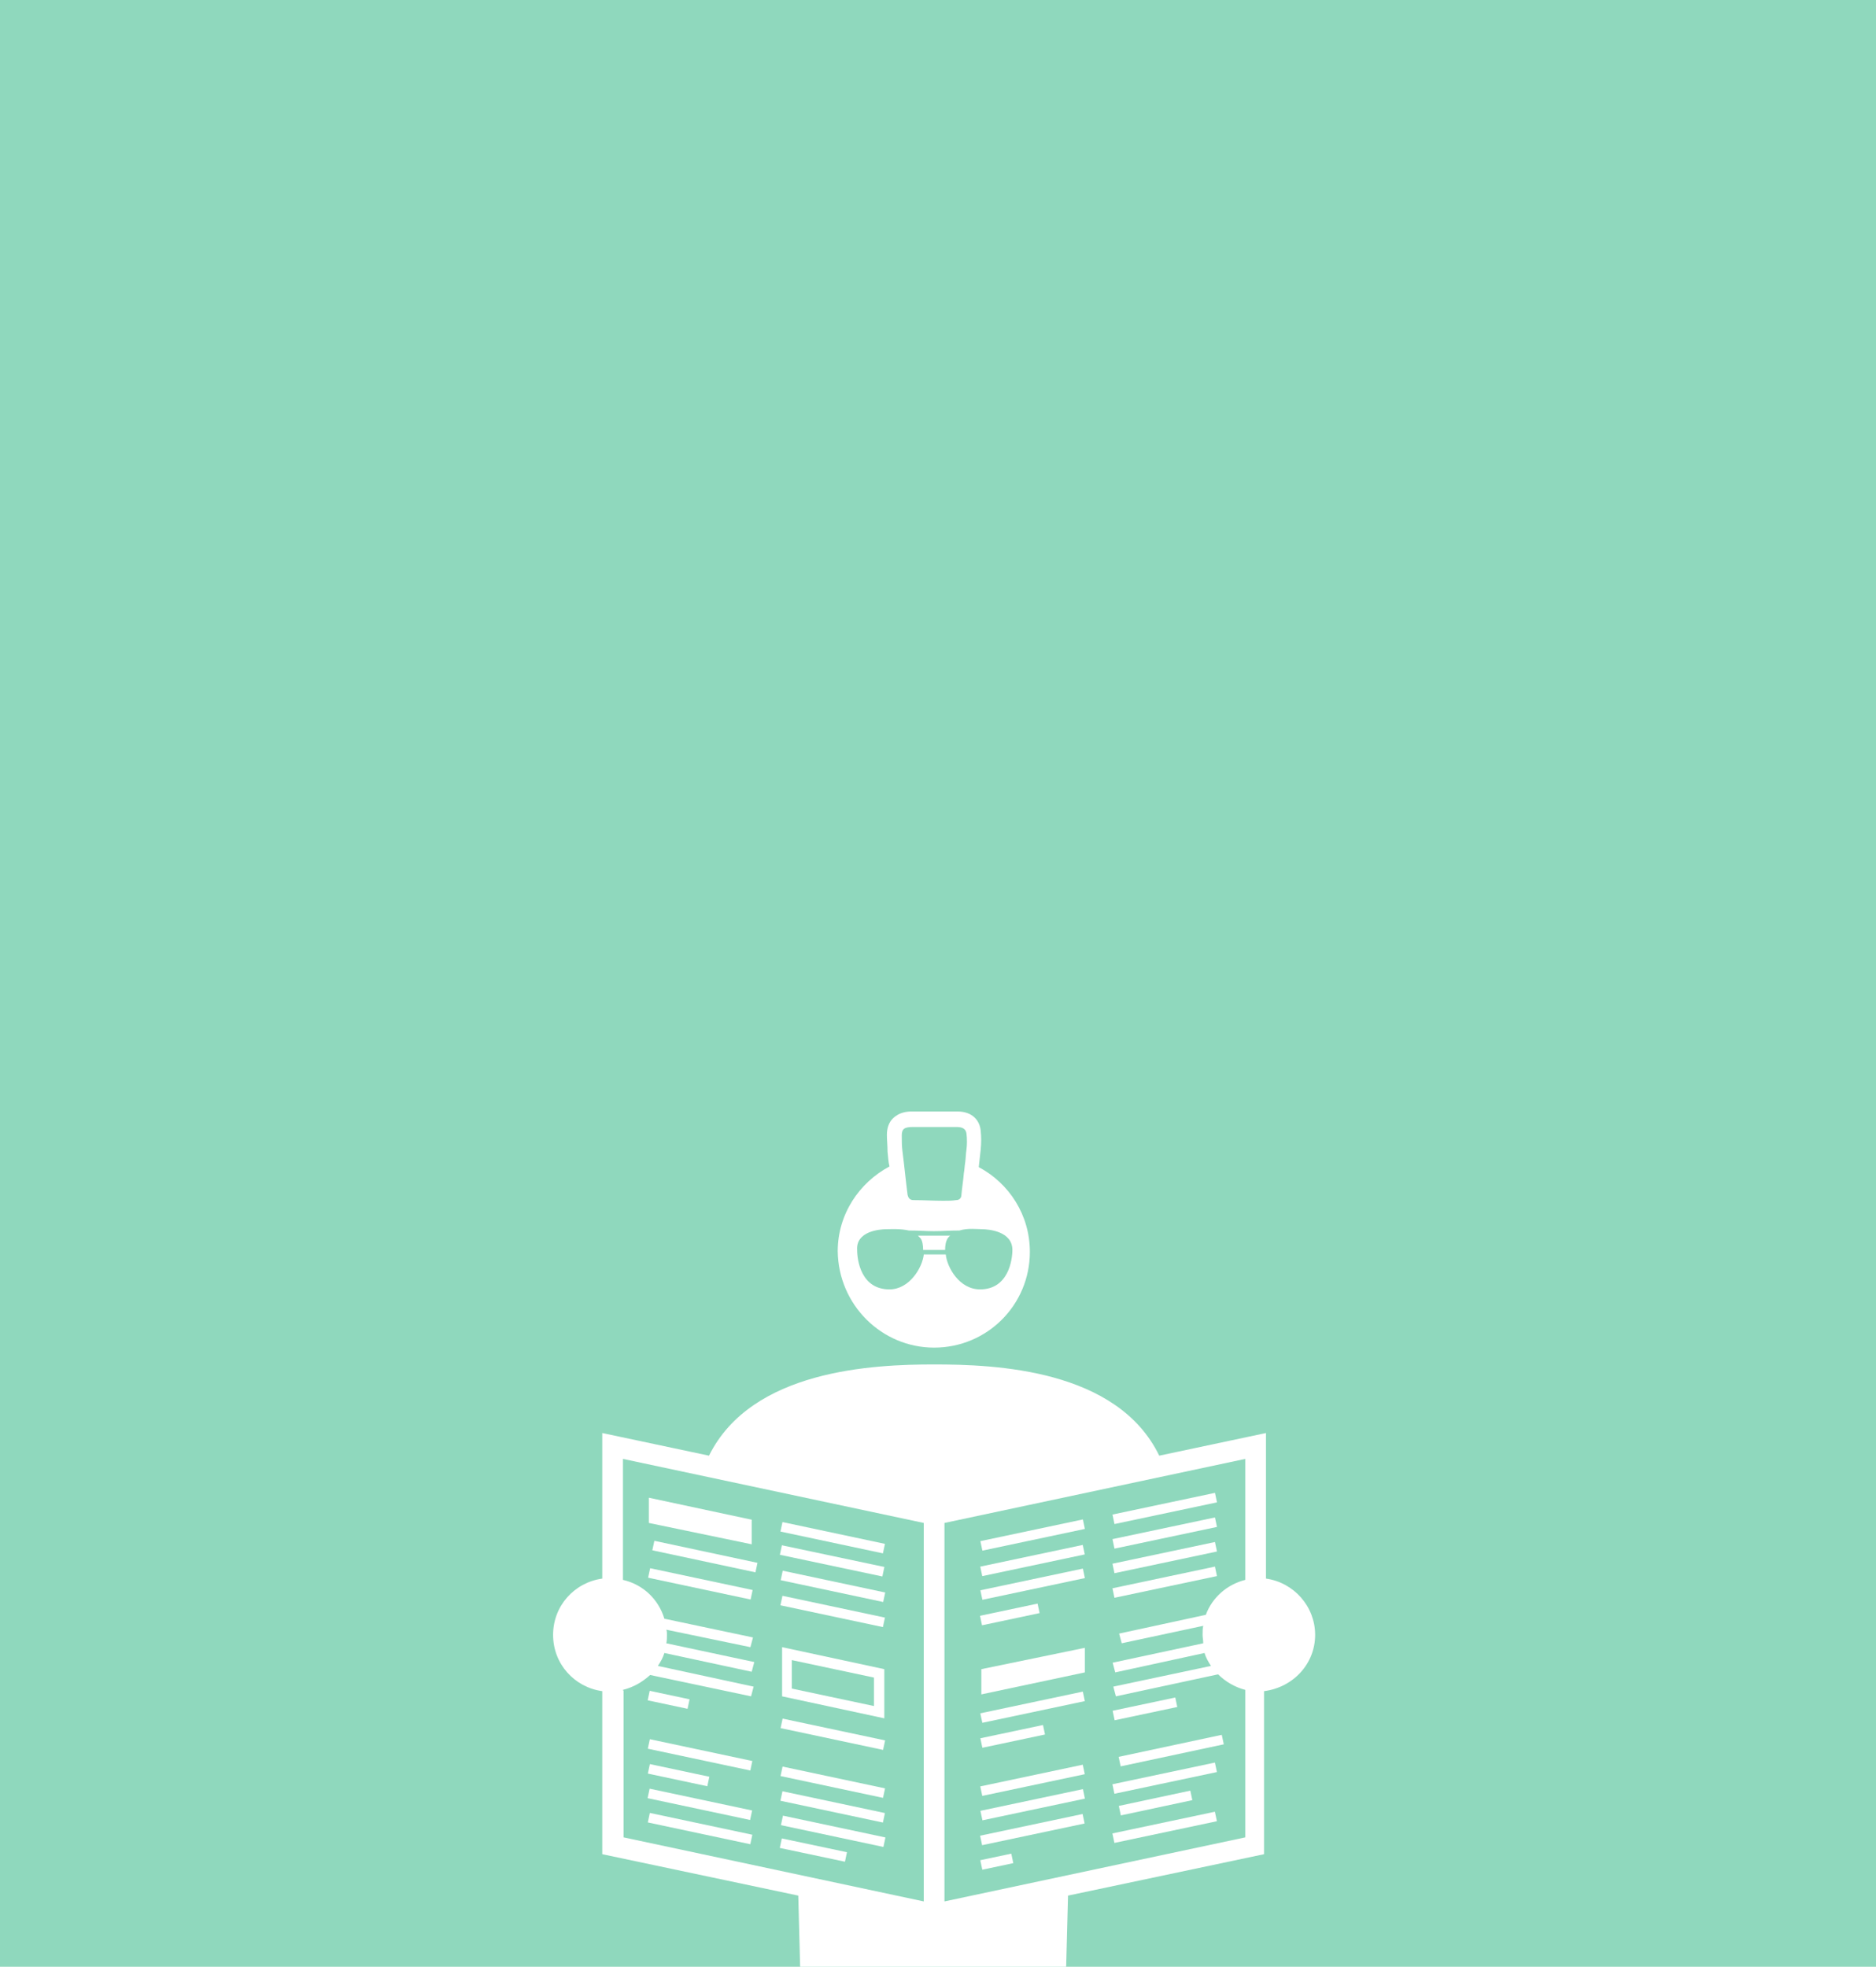 <?xml version="1.0" encoding="utf-8"?>
<!-- Generator: Adobe Illustrator 23.0.0, SVG Export Plug-In . SVG Version: 6.00 Build 0)  -->
<svg version="1.1" id="レイヤー_1" xmlns="http://www.w3.org/2000/svg" xmlns:xlink="http://www.w3.org/1999/xlink" x="0px"
	 y="0px" viewBox="0 0 290 304" style="enable-background:new 0 0 290 304;" xml:space="preserve">
<style type="text/css">
	.st0{fill:#8FD8BD;}
	.st1{clip-path:url(#SVGID_2_);}
	.st2{fill:#FFFFFF;}
</style>
<title>bn_news_sp</title>
<rect class="st0" width="290" height="304"/>
<g>
	<g>
		<defs>
			<rect id="SVGID_1_" x="81.8" y="168" width="126.4" height="136"/>
		</defs>
		<clipPath id="SVGID_2_">
			<use xlink:href="#SVGID_1_"  style="overflow:visible;"/>
		</clipPath>
		<g class="st1">
			<path class="st2" d="M203.3,252.7c0-4.4-3.3-8.1-7.6-8.7v-22.5l-16.5,3.5c-6.5-13.4-25.4-14.1-34.8-14.1s-28.2,0.8-34.8,14.1
				l-16.5-3.5V244c-4.3,0.6-7.6,4.2-7.6,8.7s3.3,8.1,7.6,8.7v25.2l30.3,6.4l2,76.6c0.1,4.4,3.7,7.7,8.1,7.7c4.2-0.1,7.5-3.4,7.7-7.7
				l2.8-64.5c0-0.4,0.6-0.4,0.6,0l2.8,64.5c0,5.1,5,9.1,10.4,7.5c3.2-1,5.3-4.1,5.3-7.5l0,0l2-76.6l30.3-6.4v-25.2
				C200,260.8,203.3,257.1,203.3,252.7z M96.3,261.2c1.6-0.4,3-1.2,4.2-2.3l15.6,3.3l0.4-1.5l-14.8-3.2c0.4-0.6,0.8-1.3,1-2
				l13.5,2.9l0.4-1.5L103,254c0.1-0.4,0.1-0.9,0.1-1.3c0-0.3,0-0.6-0.1-0.8l13,2.7l0.4-1.5l-13.7-2.9c-0.9-3-3.3-5.3-6.4-6v-18.7
				l46.5,9.9v58.5L96.4,284v-22.7H96.3z M146,293.9v-58.5l46.5-9.9v18.7c-2.8,0.7-5.1,2.7-6.1,5.4l-13.4,2.9l0.4,1.5l12.6-2.7
				c-0.1,0.4-0.1,0.9-0.1,1.4c0,0.4,0.1,0.8,0.1,1.3L172,257l0.4,1.5l13.8-3c0.2,0.7,0.6,1.4,1,2l-15.1,3.2l0.4,1.5l15.8-3.4l0,0
				c1.1,1.1,2.6,2,4.2,2.4v22.8L146,293.9z"/>
			<polygon class="st2" points="116.2,234.9 100.3,231.5 100.3,235.4 116.2,238.7 			"/>
			
				<rect x="108.2" y="232.5" transform="matrix(0.209 -0.978 0.978 0.209 -149.159 296.854)" class="st2" width="1.5" height="16.3"/>
			
				<rect x="107.5" y="236.6" transform="matrix(0.208 -0.978 0.978 0.208 -153.566 299.786)" class="st2" width="1.5" height="16.2"/>
			
				<rect x="102.6" y="259.4" transform="matrix(0.208 -0.978 0.978 0.208 -174.911 309.204)" class="st2" width="1.5" height="6.3"/>
			
				<rect x="107.5" y="263" transform="matrix(0.208 -0.978 0.978 0.208 -179.431 320.725)" class="st2" width="1.5" height="16.2"/>
			
				<rect x="104.1" y="269.5" transform="matrix(0.208 -0.978 0.978 0.208 -185.076 319.894)" class="st2" width="1.5" height="9.4"/>
			
				<rect x="107.4" y="270.6" transform="matrix(0.208 -0.978 0.978 0.208 -186.876 326.693)" class="st2" width="1.5" height="16.2"/>
			
				<rect x="107.5" y="274.4" transform="matrix(0.208 -0.978 0.978 0.208 -190.581 329.75)" class="st2" width="1.5" height="16.2"/>
			
				<rect x="127.9" y="229.4" transform="matrix(0.208 -0.978 0.978 0.208 -130.312 314.101)" class="st2" width="1.5" height="16.2"/>
			
				<rect x="127.9" y="233.2" transform="matrix(0.207 -0.978 0.978 0.207 -133.988 317.133)" class="st2" width="1.5" height="16.2"/>
			
				<rect x="128" y="237" transform="matrix(0.208 -0.978 0.978 0.208 -137.726 320.137)" class="st2" width="1.5" height="16.2"/>
			
				<rect x="127.9" y="240.8" transform="matrix(0.208 -0.978 0.978 0.208 -141.464 323.128)" class="st2" width="1.5" height="16.2"/>
			<path class="st2" d="M136.7,258l-15.8-3.4l0,0v7.6l15.8,3.4V258z M135.1,263.7l-12.7-2.7v-4.4l12.7,2.7V263.7z"/>
			
				<rect x="127.9" y="259.8" transform="matrix(0.208 -0.978 0.978 0.208 -160.02 338.158)" class="st2" width="1.5" height="16.2"/>
			
				<rect x="127.9" y="267.2" transform="matrix(0.208 -0.978 0.978 0.208 -167.266 344.032)" class="st2" width="1.5" height="16.2"/>
			
				<rect x="127.9" y="271" transform="matrix(0.208 -0.978 0.978 0.208 -170.999 347.058)" class="st2" width="1.5" height="16.2"/>
			
				<rect x="128" y="274.8" transform="matrix(0.208 -0.978 0.978 0.208 -174.659 350.136)" class="st2" width="1.5" height="16.2"/>
			
				<rect x="125.1" y="280.9" transform="matrix(0.207 -0.978 0.978 0.207 -180.072 349.832)" class="st2" width="1.5" height="10.3"/>
			
				<rect x="172.1" y="232.4" transform="matrix(0.978 -0.207 0.207 0.978 -44.448 42.44)" class="st2" width="16.2" height="1.5"/>
			
				<rect x="172.1" y="236.2" transform="matrix(0.978 -0.207 0.207 0.978 -45.236 42.523)" class="st2" width="16.2" height="1.5"/>
			
				<rect x="172.1" y="240" transform="matrix(0.978 -0.207 0.207 0.978 -46.024 42.605)" class="st2" width="16.2" height="1.5"/>
			
				<rect x="172.1" y="243.8" transform="matrix(0.978 -0.207 0.207 0.978 -46.812 42.688)" class="st2" width="16.2" height="1.5"/>
			
				<rect x="172.2" y="263.4" transform="matrix(0.978 -0.207 0.207 0.978 -50.938 42.471)" class="st2" width="9.9" height="1.5"/>
			
				<rect x="173" y="269.7" transform="matrix(0.978 -0.209 0.209 0.978 -52.637 43.947)" class="st2" width="16.3" height="1.5"/>
			
				<rect x="172.1" y="274.1" transform="matrix(0.978 -0.207 0.207 0.978 -53.09 43.346)" class="st2" width="16.2" height="1.5"/>
			
				<rect x="173.1" y="277.8" transform="matrix(0.978 -0.209 0.209 0.978 -54.401 43.627)" class="st2" width="11.3" height="1.5"/>
			
				<rect x="172.1" y="281.7" transform="matrix(0.978 -0.207 0.207 0.978 -54.666 43.512)" class="st2" width="16.2" height="1.5"/>
			
				<rect x="151.6" y="236.6" transform="matrix(0.978 -0.207 0.207 0.978 -45.69 38.198)" class="st2" width="16.2" height="1.5"/>
			
				<rect x="151.6" y="240.5" transform="matrix(0.978 -0.207 0.207 0.978 -46.516 38.324)" class="st2" width="16.2" height="1.5"/>
			
				<rect x="151.6" y="244.2" transform="matrix(0.978 -0.207 0.207 0.978 -47.263 38.363)" class="st2" width="16.2" height="1.5"/>
			
				<rect x="151.7" y="248.8" transform="matrix(0.978 -0.207 0.207 0.978 -48.37 37.826)" class="st2" width="9.1" height="1.5"/>
			<polygon class="st2" points="151.7,261.9 167.7,258.5 167.7,254.7 151.7,258 			"/>
			
				<rect x="151.6" y="263.2" transform="matrix(0.978 -0.207 0.207 0.978 -51.205 38.796)" class="st2" width="16.2" height="1.5"/>
			
				<rect x="151.7" y="267.7" transform="matrix(0.978 -0.207 0.207 0.978 -52.228 38.273)" class="st2" width="9.9" height="1.5"/>
			
				<rect x="151.6" y="274.5" transform="matrix(0.978 -0.207 0.207 0.978 -53.552 39.042)" class="st2" width="16.2" height="1.5"/>
			
				<rect x="151.6" y="278.3" transform="matrix(0.978 -0.207 0.207 0.978 -54.315 39.101)" class="st2" width="16.2" height="1.5"/>
			
				<rect x="151.6" y="282.1" transform="matrix(0.978 -0.207 0.207 0.978 -55.15 39.228)" class="st2" width="16.2" height="1.5"/>
			
				<rect x="151.7" y="287.1" transform="matrix(0.978 -0.207 0.207 0.978 -56.255 38.148)" class="st2" width="4.9" height="1.5"/>
			<path class="st2" d="M142.7,193.2h3.4c0-0.7,0.1-1.3,0.4-1.8c0.1-0.1,0.2-0.3,0.4-0.4h-5c0.1,0.1,0.2,0.2,0.4,0.4
				C142.6,191.8,142.7,192.5,142.7,193.2z"/>
			<path class="st2" d="M144.4,208.3c8.2,0,14.8-6.6,14.8-14.8c0-5.7-3.2-10.6-7.9-13.1c0.1-0.8,0.2-1.8,0.3-2.7
				c0.1-1.1,0.1-2,0-2.9c-0.1-1.4-1.1-3-3.6-3h-1.4h-1.1h-1.1h-2.2l0,0h-1.2c-0.8,0-2,0.1-3,1.1c-0.6,0.6-0.9,1.5-0.9,2.5
				c0,0.8,0.1,1.7,0.1,2.6c0.1,0.8,0.1,1.5,0.3,2.3c-4.7,2.5-8,7.4-8,13.1C129.6,201.7,136.3,208.3,144.4,208.3z M141.1,174.2
				c0.4,0,0.8,0,1.3,0c0.7,0,1.3,0,2,0l0,0c0.7,0,1.4,0,2.1,0c0.5,0,0.9,0,1.4,0c0.9,0,1.4,0.3,1.5,1c0.1,0.8,0.1,1.7,0,2.5
				c-0.1,0.6-0.1,1.3-0.2,2l0,0c-0.1,0.6-0.1,1.1-0.2,1.6c-0.1,1.2-0.3,2.4-0.4,3.6c-0.1,0.4-0.4,0.6-0.8,0.6
				c-0.6,0.1-1.3,0.1-2,0.1c-1.5,0-3.1-0.1-4.6-0.1c-0.6,0-0.8-0.4-0.9-0.8c-0.3-2.3-0.5-4.5-0.8-6.8c-0.1-0.8-0.1-1.6-0.1-2.4
				C139.4,174.5,139.8,174.2,141.1,174.2z M137,190c0.7,0,2.2-0.1,3.5,0.2c1.8,0,2.4,0.1,3.9,0.1c1.5,0,2.1-0.1,3.9-0.1
				c1.3-0.4,2.8-0.2,3.5-0.2c1,0,4.7,0.3,4.7,3.2c0,1.5-0.6,6.1-5,6.1c-3.2,0-5.1-3.4-5.3-5.4h-3.4c-0.2,2-2.2,5.4-5.3,5.4
				c-4.4,0-5-4.5-5-6.1C132.3,190.3,136,190,137,190z"/>
		</g>
	</g>
</g>
</svg>
